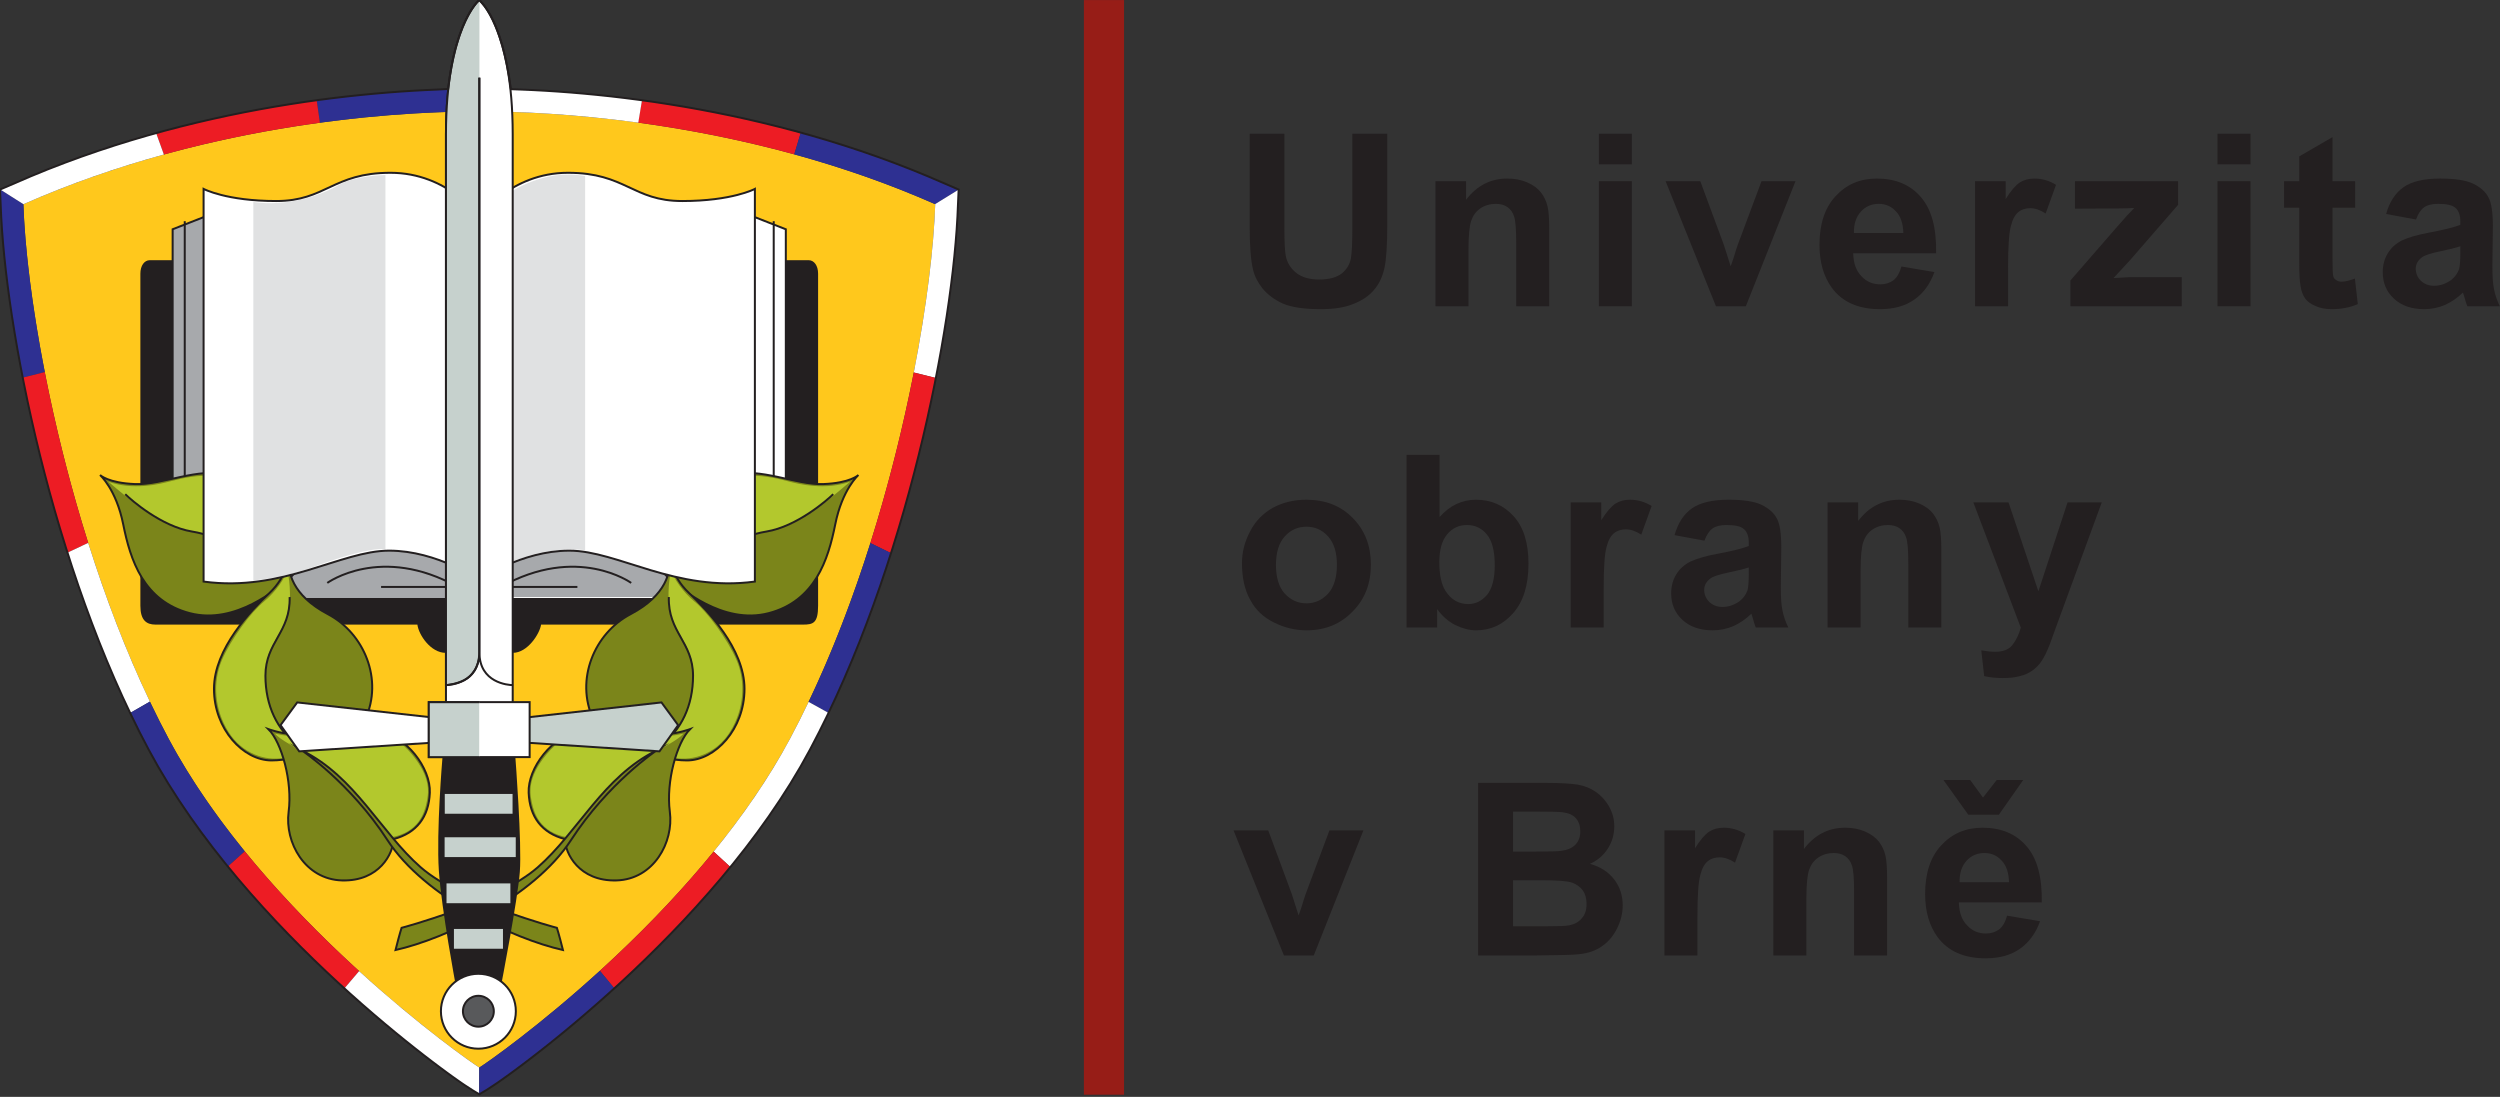 <?xml version="1.0" encoding="UTF-8" standalone="no"?>
<!DOCTYPE svg PUBLIC "-//W3C//DTD SVG 1.1//EN" "http://www.w3.org/Graphics/SVG/1.1/DTD/svg11.dtd">
<svg width="100%" height="100%" viewBox="0 0 800 351" version="1.1" xmlns="http://www.w3.org/2000/svg" xmlns:xlink="http://www.w3.org/1999/xlink" xml:space="preserve" xmlns:serif="http://www.serif.com/" style="fill-rule:evenodd;clip-rule:evenodd;stroke-miterlimit:22.926;">
    <rect x="0" y="0" width="800" height="351" fill="#333333" stroke="none"/>
    <g transform="matrix(4.284,0,0,4.284,-986.88,-867.598)">
        <g transform="matrix(18,0,0,18,322.415,225.398)">
            <path d="M0.072,-0.716L0.216,-0.716L0.216,-0.328C0.216,-0.267 0.218,-0.227 0.222,-0.208C0.228,-0.179 0.243,-0.156 0.266,-0.138C0.289,-0.12 0.321,-0.111 0.361,-0.111C0.402,-0.111 0.433,-0.12 0.454,-0.136C0.475,-0.153 0.487,-0.174 0.492,-0.198C0.496,-0.223 0.498,-0.263 0.498,-0.32L0.498,-0.716L0.643,-0.716L0.643,-0.34C0.643,-0.254 0.639,-0.193 0.631,-0.158C0.623,-0.122 0.609,-0.092 0.588,-0.068C0.567,-0.043 0.539,-0.024 0.503,-0.01C0.468,0.005 0.422,0.012 0.366,0.012C0.297,0.012 0.246,0.004 0.21,-0.011C0.175,-0.027 0.147,-0.048 0.126,-0.073C0.106,-0.098 0.092,-0.125 0.086,-0.152C0.076,-0.193 0.072,-0.254 0.072,-0.334L0.072,-0.716Z" style="fill:rgb(35,31,32);fill-rule:nonzero;"/>
        </g>
        <g transform="matrix(18,0,0,18,336.311,225.398)">
            <path d="M0.543,-0L0.406,-0L0.406,-0.265C0.406,-0.321 0.403,-0.357 0.397,-0.373C0.392,-0.39 0.382,-0.403 0.369,-0.412C0.356,-0.421 0.34,-0.425 0.321,-0.425C0.298,-0.425 0.276,-0.419 0.257,-0.406C0.238,-0.393 0.226,-0.375 0.219,-0.354C0.212,-0.333 0.208,-0.293 0.208,-0.235L0.208,-0L0.071,-0L0.071,-0.519L0.198,-0.519L0.198,-0.442C0.243,-0.501 0.3,-0.53 0.369,-0.53C0.399,-0.53 0.427,-0.525 0.452,-0.514C0.477,-0.503 0.496,-0.489 0.509,-0.472C0.522,-0.455 0.531,-0.436 0.536,-0.415C0.541,-0.393 0.543,-0.362 0.543,-0.322L0.543,-0Z" style="fill:rgb(35,31,32);fill-rule:nonzero;"/>
        </g>
        <g transform="matrix(18,0,0,18,348.497,225.398)">
            <path d="M0.072,-0.589L0.072,-0.716L0.209,-0.716L0.209,-0.589L0.072,-0.589ZM0.072,-0L0.072,-0.519L0.209,-0.519L0.209,-0L0.072,-0Z" style="fill:rgb(35,31,32);fill-rule:nonzero;"/>
        </g>
        <g transform="matrix(18,0,0,18,354.689,225.398)">
            <path d="M0.214,-0L0.005,-0.519L0.149,-0.519L0.247,-0.254L0.275,-0.166C0.283,-0.188 0.288,-0.203 0.29,-0.21C0.294,-0.225 0.299,-0.239 0.304,-0.254L0.403,-0.519L0.544,-0.519L0.338,-0L0.214,-0Z" style="fill:rgb(35,31,32);fill-rule:nonzero;"/>
        </g>
        <g transform="matrix(18,0,0,18,365.697,225.398)">
            <path d="M0.372,-0.165L0.509,-0.142C0.491,-0.092 0.463,-0.054 0.426,-0.028C0.388,-0.001 0.34,0.012 0.283,0.012C0.193,0.012 0.126,-0.018 0.083,-0.077C0.049,-0.124 0.032,-0.183 0.032,-0.255C0.032,-0.341 0.054,-0.409 0.099,-0.457C0.144,-0.506 0.201,-0.53 0.27,-0.53C0.347,-0.53 0.408,-0.505 0.452,-0.454C0.497,-0.403 0.518,-0.325 0.516,-0.22L0.172,-0.22C0.173,-0.179 0.184,-0.147 0.206,-0.125C0.227,-0.102 0.253,-0.091 0.285,-0.091C0.306,-0.091 0.324,-0.097 0.339,-0.108C0.354,-0.12 0.365,-0.139 0.372,-0.165ZM0.38,-0.304C0.379,-0.343 0.369,-0.374 0.349,-0.394C0.33,-0.415 0.306,-0.425 0.278,-0.425C0.248,-0.425 0.223,-0.414 0.204,-0.393C0.184,-0.371 0.174,-0.341 0.175,-0.304L0.38,-0.304Z" style="fill:rgb(35,31,32);fill-rule:nonzero;"/>
        </g>
        <g transform="matrix(18,0,0,18,376.706,225.398)">
            <path d="M0.203,-0L0.066,-0L0.066,-0.519L0.193,-0.519L0.193,-0.445C0.215,-0.48 0.235,-0.503 0.252,-0.514C0.27,-0.525 0.289,-0.53 0.312,-0.53C0.343,-0.53 0.373,-0.522 0.402,-0.504L0.359,-0.385C0.336,-0.4 0.315,-0.407 0.295,-0.407C0.276,-0.407 0.259,-0.402 0.246,-0.391C0.233,-0.381 0.222,-0.362 0.215,-0.334C0.207,-0.306 0.203,-0.248 0.203,-0.16L0.203,-0Z" style="fill:rgb(35,31,32);fill-rule:nonzero;"/>
        </g>
        <g transform="matrix(18,0,0,18,384.709,225.398)">
            <path d="M0.017,-0L0.017,-0.107L0.211,-0.33C0.243,-0.367 0.266,-0.392 0.282,-0.408C0.266,-0.407 0.245,-0.406 0.219,-0.406L0.036,-0.405L0.036,-0.519L0.464,-0.519L0.464,-0.421L0.266,-0.193L0.196,-0.117C0.234,-0.119 0.258,-0.121 0.267,-0.121L0.479,-0.121L0.479,-0L0.017,-0Z" style="fill:rgb(35,31,32);fill-rule:nonzero;"/>
        </g>
        <g transform="matrix(18,0,0,18,394.707,225.398)">
            <path d="M0.072,-0.589L0.072,-0.716L0.209,-0.716L0.209,-0.589L0.072,-0.589ZM0.072,-0L0.072,-0.519L0.209,-0.519L0.209,-0L0.072,-0Z" style="fill:rgb(35,31,32);fill-rule:nonzero;"/>
        </g>
        <g transform="matrix(18,0,0,18,400.706,225.398)">
            <path d="M0.31,-0.519L0.31,-0.409L0.216,-0.409L0.216,-0.2C0.216,-0.158 0.217,-0.133 0.219,-0.126C0.22,-0.119 0.224,-0.113 0.231,-0.109C0.237,-0.104 0.245,-0.102 0.254,-0.102C0.267,-0.102 0.285,-0.106 0.309,-0.115L0.321,-0.009C0.289,0.005 0.253,0.012 0.212,0.012C0.188,0.012 0.165,0.008 0.146,-0.001C0.126,-0.009 0.111,-0.02 0.102,-0.033C0.093,-0.046 0.086,-0.064 0.083,-0.086C0.08,-0.102 0.078,-0.135 0.078,-0.183L0.078,-0.409L0.015,-0.409L0.015,-0.519L0.078,-0.519L0.078,-0.622L0.216,-0.702L0.216,-0.519L0.31,-0.519Z" style="fill:rgb(35,31,32);fill-rule:nonzero;"/>
        </g>
        <g transform="matrix(18,0,0,18,407.699,225.398)">
            <path d="M0.174,-0.36L0.05,-0.383C0.064,-0.433 0.088,-0.47 0.122,-0.494C0.156,-0.518 0.207,-0.53 0.274,-0.53C0.336,-0.53 0.381,-0.523 0.411,-0.509C0.441,-0.494 0.462,-0.476 0.474,-0.453C0.487,-0.431 0.493,-0.39 0.493,-0.331L0.491,-0.17C0.491,-0.125 0.493,-0.091 0.498,-0.07C0.502,-0.048 0.51,-0.025 0.522,-0L0.387,-0C0.383,-0.009 0.379,-0.023 0.374,-0.041C0.371,-0.049 0.37,-0.054 0.369,-0.057C0.345,-0.034 0.32,-0.017 0.293,-0.005C0.267,0.006 0.238,0.012 0.208,0.012C0.155,0.012 0.113,-0.003 0.082,-0.032C0.051,-0.061 0.036,-0.097 0.036,-0.142C0.036,-0.171 0.043,-0.197 0.057,-0.22C0.071,-0.243 0.09,-0.26 0.115,-0.273C0.141,-0.285 0.177,-0.296 0.225,-0.305C0.289,-0.317 0.333,-0.328 0.358,-0.338L0.358,-0.352C0.358,-0.378 0.351,-0.397 0.338,-0.408C0.325,-0.42 0.301,-0.425 0.265,-0.425C0.24,-0.425 0.221,-0.42 0.208,-0.411C0.194,-0.401 0.183,-0.384 0.174,-0.36ZM0.358,-0.249C0.34,-0.243 0.313,-0.236 0.274,-0.228C0.236,-0.22 0.211,-0.212 0.2,-0.204C0.182,-0.191 0.173,-0.175 0.173,-0.156C0.173,-0.137 0.18,-0.12 0.194,-0.106C0.209,-0.092 0.227,-0.085 0.249,-0.085C0.274,-0.085 0.297,-0.093 0.32,-0.109C0.336,-0.122 0.347,-0.137 0.353,-0.155C0.356,-0.167 0.358,-0.189 0.358,-0.222L0.358,-0.249Z" style="fill:rgb(35,31,32);fill-rule:nonzero;"/>
        </g>
        <g transform="matrix(18,0,0,18,322.415,249.388)">
            <path d="M0.04,-0.267C0.04,-0.312 0.051,-0.356 0.074,-0.399C0.096,-0.442 0.128,-0.474 0.169,-0.497C0.21,-0.519 0.256,-0.53 0.307,-0.53C0.386,-0.53 0.45,-0.505 0.5,-0.454C0.55,-0.403 0.575,-0.339 0.575,-0.261C0.575,-0.182 0.55,-0.117 0.499,-0.066C0.449,-0.014 0.385,0.012 0.308,0.012C0.261,0.012 0.215,0.001 0.172,-0.021C0.129,-0.042 0.096,-0.073 0.074,-0.115C0.051,-0.156 0.04,-0.207 0.04,-0.267ZM0.181,-0.259C0.181,-0.208 0.193,-0.168 0.217,-0.141C0.242,-0.114 0.272,-0.1 0.308,-0.1C0.343,-0.1 0.373,-0.114 0.398,-0.141C0.422,-0.168 0.434,-0.208 0.434,-0.26C0.434,-0.311 0.422,-0.35 0.398,-0.377C0.373,-0.405 0.343,-0.418 0.308,-0.418C0.272,-0.418 0.242,-0.405 0.217,-0.377C0.193,-0.35 0.181,-0.311 0.181,-0.259Z" style="fill:rgb(35,31,32);fill-rule:nonzero;"/>
        </g>
        <g transform="matrix(18,0,0,18,334.241,249.388)">
            <path d="M0.066,-0L0.066,-0.716L0.203,-0.716L0.203,-0.458C0.245,-0.506 0.296,-0.53 0.354,-0.53C0.417,-0.53 0.469,-0.507 0.51,-0.462C0.552,-0.416 0.572,-0.35 0.572,-0.265C0.572,-0.176 0.551,-0.108 0.509,-0.06C0.467,-0.012 0.416,0.012 0.355,0.012C0.326,0.012 0.297,0.004 0.268,-0.01C0.239,-0.025 0.214,-0.047 0.193,-0.076L0.193,-0L0.066,-0ZM0.202,-0.271C0.202,-0.217 0.211,-0.177 0.228,-0.151C0.251,-0.115 0.283,-0.097 0.322,-0.097C0.353,-0.097 0.378,-0.11 0.4,-0.135C0.421,-0.161 0.432,-0.202 0.432,-0.258C0.432,-0.317 0.421,-0.36 0.399,-0.386C0.378,-0.412 0.35,-0.425 0.317,-0.425C0.284,-0.425 0.257,-0.413 0.235,-0.387C0.213,-0.361 0.202,-0.323 0.202,-0.271Z" style="fill:rgb(35,31,32);fill-rule:nonzero;"/>
        </g>
        <g transform="matrix(18,0,0,18,346.499,249.388)">
            <path d="M0.203,-0L0.066,-0L0.066,-0.519L0.193,-0.519L0.193,-0.445C0.215,-0.48 0.235,-0.503 0.252,-0.514C0.27,-0.525 0.289,-0.53 0.312,-0.53C0.343,-0.53 0.373,-0.522 0.402,-0.504L0.359,-0.385C0.336,-0.4 0.315,-0.407 0.295,-0.407C0.276,-0.407 0.259,-0.402 0.246,-0.391C0.233,-0.381 0.222,-0.362 0.215,-0.334C0.207,-0.306 0.203,-0.248 0.203,-0.16L0.203,-0Z" style="fill:rgb(35,31,32);fill-rule:nonzero;"/>
        </g>
        <g transform="matrix(18,0,0,18,354.547,249.388)">
            <path d="M0.174,-0.36L0.05,-0.383C0.064,-0.433 0.088,-0.47 0.122,-0.494C0.156,-0.518 0.207,-0.53 0.274,-0.53C0.336,-0.53 0.381,-0.523 0.411,-0.509C0.441,-0.494 0.462,-0.476 0.474,-0.453C0.487,-0.431 0.493,-0.39 0.493,-0.331L0.491,-0.17C0.491,-0.125 0.493,-0.091 0.498,-0.07C0.502,-0.048 0.51,-0.025 0.522,-0L0.387,-0C0.383,-0.009 0.379,-0.023 0.374,-0.041C0.371,-0.049 0.37,-0.054 0.369,-0.057C0.345,-0.034 0.32,-0.017 0.293,-0.005C0.267,0.006 0.238,0.012 0.208,0.012C0.155,0.012 0.113,-0.003 0.082,-0.032C0.051,-0.061 0.036,-0.097 0.036,-0.142C0.036,-0.171 0.043,-0.197 0.057,-0.22C0.071,-0.243 0.09,-0.26 0.115,-0.273C0.141,-0.285 0.177,-0.296 0.225,-0.305C0.289,-0.317 0.333,-0.328 0.358,-0.338L0.358,-0.352C0.358,-0.378 0.351,-0.397 0.338,-0.408C0.325,-0.42 0.301,-0.425 0.265,-0.425C0.24,-0.425 0.221,-0.42 0.208,-0.411C0.194,-0.401 0.183,-0.384 0.174,-0.36ZM0.358,-0.249C0.34,-0.243 0.313,-0.236 0.274,-0.228C0.236,-0.22 0.211,-0.212 0.2,-0.204C0.182,-0.191 0.173,-0.175 0.173,-0.156C0.173,-0.137 0.18,-0.12 0.194,-0.106C0.209,-0.092 0.227,-0.085 0.249,-0.085C0.274,-0.085 0.297,-0.093 0.32,-0.109C0.336,-0.122 0.347,-0.137 0.353,-0.155C0.356,-0.167 0.358,-0.189 0.358,-0.222L0.358,-0.249Z" style="fill:rgb(35,31,32);fill-rule:nonzero;"/>
        </g>
        <g transform="matrix(18,0,0,18,365.6,249.388)">
            <path d="M0.543,-0L0.406,-0L0.406,-0.265C0.406,-0.321 0.403,-0.357 0.397,-0.373C0.392,-0.39 0.382,-0.403 0.369,-0.412C0.356,-0.421 0.34,-0.425 0.321,-0.425C0.298,-0.425 0.276,-0.419 0.257,-0.406C0.238,-0.393 0.226,-0.375 0.219,-0.354C0.212,-0.333 0.208,-0.293 0.208,-0.235L0.208,-0L0.071,-0L0.071,-0.519L0.198,-0.519L0.198,-0.442C0.243,-0.501 0.3,-0.53 0.369,-0.53C0.399,-0.53 0.427,-0.525 0.452,-0.514C0.477,-0.503 0.496,-0.489 0.509,-0.472C0.522,-0.455 0.531,-0.436 0.536,-0.415C0.541,-0.393 0.543,-0.362 0.543,-0.322L0.543,-0Z" style="fill:rgb(35,31,32);fill-rule:nonzero;"/>
        </g>
        <g transform="matrix(18,0,0,18,377.639,249.388)">
            <path d="M0.007,-0.519L0.153,-0.519L0.277,-0.15L0.398,-0.519L0.54,-0.519L0.357,-0.02L0.324,0.071C0.312,0.101 0.301,0.124 0.29,0.14C0.279,0.156 0.266,0.169 0.252,0.179C0.238,0.189 0.221,0.197 0.2,0.202C0.179,0.208 0.156,0.21 0.13,0.21C0.104,0.21 0.078,0.208 0.052,0.202L0.04,0.095C0.062,0.099 0.081,0.101 0.098,0.101C0.13,0.101 0.154,0.092 0.169,0.073C0.184,0.054 0.196,0.03 0.204,0.001L0.007,-0.519Z" style="fill:rgb(35,31,32);fill-rule:nonzero;"/>
        </g>
        <g transform="matrix(18,0,0,18,322.415,273.888)">
            <path d="M0.214,-0L0.005,-0.519L0.149,-0.519L0.247,-0.254L0.275,-0.166C0.283,-0.188 0.288,-0.203 0.29,-0.21C0.294,-0.225 0.299,-0.239 0.304,-0.254L0.403,-0.519L0.544,-0.519L0.338,-0L0.214,-0Z" style="fill:rgb(35,31,32);fill-rule:nonzero;"/>
        </g>
        <g transform="matrix(18,0,0,18,339.461,273.888)">
            <path d="M0.073,-0.716L0.359,-0.716C0.416,-0.716 0.458,-0.713 0.486,-0.709C0.514,-0.704 0.539,-0.694 0.561,-0.679C0.583,-0.664 0.601,-0.644 0.616,-0.619C0.63,-0.594 0.638,-0.567 0.638,-0.536C0.638,-0.502 0.629,-0.471 0.611,-0.443C0.593,-0.415 0.568,-0.394 0.537,-0.38C0.581,-0.368 0.614,-0.346 0.638,-0.315C0.661,-0.285 0.673,-0.249 0.673,-0.208C0.673,-0.175 0.665,-0.143 0.65,-0.113C0.635,-0.082 0.614,-0.057 0.588,-0.039C0.562,-0.02 0.53,-0.009 0.491,-0.005C0.467,-0.002 0.409,-0.001 0.317,-0L0.073,-0L0.073,-0.716ZM0.218,-0.597L0.218,-0.431L0.313,-0.431C0.369,-0.431 0.404,-0.432 0.417,-0.434C0.442,-0.437 0.462,-0.445 0.476,-0.459C0.49,-0.473 0.497,-0.492 0.497,-0.515C0.497,-0.537 0.491,-0.555 0.479,-0.569C0.467,-0.583 0.448,-0.591 0.424,-0.594C0.41,-0.596 0.369,-0.597 0.301,-0.597L0.218,-0.597ZM0.218,-0.312L0.218,-0.121L0.352,-0.121C0.404,-0.121 0.437,-0.122 0.451,-0.125C0.472,-0.129 0.49,-0.138 0.503,-0.154C0.517,-0.169 0.523,-0.189 0.523,-0.214C0.523,-0.236 0.518,-0.254 0.508,-0.269C0.497,-0.284 0.482,-0.295 0.463,-0.302C0.443,-0.309 0.4,-0.312 0.334,-0.312L0.218,-0.312Z" style="fill:rgb(35,31,32);fill-rule:nonzero;"/>
        </g>
        <g transform="matrix(18,0,0,18,353.503,273.888)">
            <path d="M0.203,-0L0.066,-0L0.066,-0.519L0.193,-0.519L0.193,-0.445C0.215,-0.48 0.235,-0.503 0.252,-0.514C0.27,-0.525 0.289,-0.53 0.312,-0.53C0.343,-0.53 0.373,-0.522 0.402,-0.504L0.359,-0.385C0.336,-0.4 0.315,-0.407 0.295,-0.407C0.276,-0.407 0.259,-0.402 0.246,-0.391C0.233,-0.381 0.222,-0.362 0.215,-0.334C0.207,-0.306 0.203,-0.248 0.203,-0.16L0.203,-0Z" style="fill:rgb(35,31,32);fill-rule:nonzero;"/>
        </g>
        <g transform="matrix(18,0,0,18,361.55,273.888)">
            <path d="M0.543,-0L0.406,-0L0.406,-0.265C0.406,-0.321 0.403,-0.357 0.397,-0.373C0.392,-0.39 0.382,-0.403 0.369,-0.412C0.356,-0.421 0.34,-0.425 0.321,-0.425C0.298,-0.425 0.276,-0.419 0.257,-0.406C0.238,-0.393 0.226,-0.375 0.219,-0.354C0.212,-0.333 0.208,-0.293 0.208,-0.235L0.208,-0L0.071,-0L0.071,-0.519L0.198,-0.519L0.198,-0.442C0.243,-0.501 0.3,-0.53 0.369,-0.53C0.399,-0.53 0.427,-0.525 0.452,-0.514C0.477,-0.503 0.496,-0.489 0.509,-0.472C0.522,-0.455 0.531,-0.436 0.536,-0.415C0.541,-0.393 0.543,-0.362 0.543,-0.322L0.543,-0Z" style="fill:rgb(35,31,32);fill-rule:nonzero;"/>
        </g>
        <g transform="matrix(18,0,0,18,373.589,273.888)">
            <path d="M0.372,-0.165L0.509,-0.142C0.491,-0.092 0.463,-0.054 0.426,-0.028C0.388,-0.001 0.34,0.012 0.283,0.012C0.193,0.012 0.126,-0.018 0.083,-0.077C0.049,-0.124 0.032,-0.183 0.032,-0.255C0.032,-0.341 0.054,-0.409 0.099,-0.457C0.144,-0.506 0.201,-0.53 0.27,-0.53C0.347,-0.53 0.408,-0.505 0.452,-0.454C0.497,-0.403 0.518,-0.325 0.516,-0.22L0.172,-0.22C0.173,-0.179 0.184,-0.147 0.206,-0.125C0.227,-0.102 0.253,-0.091 0.285,-0.091C0.306,-0.091 0.324,-0.097 0.339,-0.108C0.354,-0.12 0.365,-0.139 0.372,-0.165ZM0.38,-0.304C0.379,-0.343 0.369,-0.374 0.349,-0.394C0.33,-0.415 0.306,-0.425 0.278,-0.425C0.248,-0.425 0.223,-0.414 0.204,-0.393C0.184,-0.371 0.174,-0.341 0.175,-0.304L0.38,-0.304ZM0.108,-0.728L0.219,-0.728L0.272,-0.655L0.329,-0.728L0.439,-0.728L0.338,-0.584L0.211,-0.584L0.108,-0.728Z" style="fill:rgb(35,31,32);fill-rule:nonzero;"/>
        </g>
    </g>
    <g transform="matrix(4.284,0,0,4.284,153.41,35.656)">
        <path d="M0,71.415C1.206,70.662 16.121,60.115 23.202,46.857C30.283,33.598 33.749,15.82 34.049,6.931C21.093,1.206 7.533,0 0,0L-0.013,0C-7.546,0 -21.105,1.206 -34.063,6.931C-33.761,15.82 -30.296,33.598 -23.215,46.857C-16.134,60.115 -1.218,70.662 -0.013,71.415L0,71.415Z" style="fill:rgb(255,200,28);"/>
    </g>
    <g transform="matrix(4.284,0,0,4.284,7.276,60.624)">
        <path d="M0,14.057L1.647,13.642C0.684,8.72 0.158,4.327 0.049,1.102C0.05,1.102 0.05,1.101 0.051,1.101L-1.685,0C-1.689,0.002 -1.694,0.004 -1.698,0.006L-1.609,2.051C-1.59,2.364 -1.57,2.676 -1.551,2.989C-1.525,3.316 -1.5,3.644 -1.474,3.972C-1.442,4.313 -1.41,4.655 -1.378,4.996C-1.34,5.352 -1.301,5.707 -1.263,6.062C-1.218,6.431 -1.173,6.799 -1.129,7.167C-1.078,7.548 -1.027,7.928 -0.976,8.308C-0.918,8.7 -0.86,9.092 -0.803,9.483C-0.739,9.886 -0.675,10.288 -0.611,10.69C-0.541,11.102 -0.47,11.515 -0.399,11.927C-0.323,12.348 -0.246,12.769 -0.168,13.191C-0.112,13.479 -0.056,13.768 0,14.057" style="fill:rgb(46,48,146);"/>
    </g>
    <g transform="matrix(4.284,0,0,4.284,21.592,119.068)">
        <path d="M0,13.487L1.548,12.758C0.168,8.384 -0.909,4.016 -1.695,0L-3.342,0.415C-3.315,0.555 -3.287,0.696 -3.26,0.837C-3.169,1.274 -3.08,1.711 -2.99,2.148C-2.893,2.592 -2.796,3.036 -2.699,3.48C-2.596,3.929 -2.493,4.379 -2.389,4.829C-2.279,5.284 -2.169,5.738 -2.06,6.194C-1.942,6.653 -1.825,7.112 -1.708,7.571C-1.585,8.034 -1.462,8.497 -1.338,8.96C-1.208,9.425 -1.078,9.891 -0.947,10.357C-0.81,10.824 -0.673,11.292 -0.536,11.759C-0.392,12.228 -0.248,12.696 -0.104,13.165C-0.069,13.273 -0.035,13.38 0,13.487" style="fill:rgb(237,28,36);"/>
    </g>
    <g transform="matrix(4.284,0,0,4.284,41.644,173.72)">
        <path d="M0,12.704L1.476,11.855C-0.325,8.081 -1.858,4.039 -3.133,0L-4.681,0.73C-4.564,1.092 -4.448,1.454 -4.331,1.816C-4.173,2.284 -4.015,2.753 -3.857,3.222C-3.692,3.689 -3.527,4.157 -3.362,4.624C-3.19,5.09 -3.019,5.555 -2.846,6.02C-2.667,6.483 -2.488,6.946 -2.309,7.409C-2.123,7.868 -1.936,8.327 -1.75,8.786C-1.556,9.241 -1.362,9.696 -1.169,10.15C-0.968,10.6 -0.767,11.05 -0.566,11.499C-0.377,11.901 -0.189,12.303 0,12.704" style="fill:white;"/>
    </g>
    <g transform="matrix(4.284,0,0,4.284,72.908,224.51)">
        <path d="M0,12.318L1.259,11.178C-0.866,8.565 -2.841,5.737 -4.424,2.774C-4.907,1.869 -5.373,0.942 -5.822,0L-7.298,0.848C-7.278,0.89 -7.259,0.932 -7.239,0.975C-7.022,1.411 -6.807,1.848 -6.591,2.285C-6.367,2.716 -6.143,3.147 -5.919,3.578C-5.682,4.004 -5.445,4.43 -5.208,4.856C-4.957,5.277 -4.705,5.698 -4.454,6.119C-4.189,6.532 -3.925,6.945 -3.661,7.359C-3.386,7.764 -3.111,8.17 -2.835,8.576C-2.55,8.973 -2.266,9.371 -1.98,9.769L-1.1,10.936C-0.799,11.317 -0.499,11.697 -0.198,12.077C-0.132,12.157 -0.066,12.237 0,12.318" style="fill:rgb(46,48,146);"/>
    </g>
    <g transform="matrix(4.284,0,0,4.284,110.21,272.429)">
        <path d="M0,10.238L1.099,8.946C-1.649,6.445 -4.673,3.405 -7.442,0L-8.706,1.134C-8.466,1.425 -8.226,1.715 -7.986,2.006C-7.675,2.368 -7.364,2.73 -7.053,3.092C-6.739,3.444 -6.425,3.796 -6.111,4.148C-5.795,4.49 -5.479,4.832 -5.163,5.174C-4.847,5.506 -4.53,5.837 -4.214,6.168C-3.898,6.489 -3.582,6.809 -3.267,7.13C-2.953,7.439 -2.639,7.748 -2.325,8.057C-2.015,8.354 -1.704,8.652 -1.394,8.949L-0.477,9.805C-0.318,9.949 -0.159,10.094 0,10.238" style="fill:rgb(237,28,36);"/>
    </g>
    <g transform="matrix(4.284,0,0,4.284,205.441,49.399)">
        <path d="M0,-4.043C-0.156,-3.121 -0.263,-2.611 -0.306,-2.372C3.322,-1.879 7.288,-1.124 11.375,0L11.86,-1.626C11.713,-1.666 11.566,-1.707 11.418,-1.748C11.013,-1.855 10.607,-1.96 10.201,-2.067C9.798,-2.166 9.396,-2.265 8.993,-2.365C8.594,-2.458 8.194,-2.55 7.795,-2.643C7.399,-2.729 7.004,-2.814 6.609,-2.9C6.218,-2.98 5.827,-3.06 5.435,-3.139C5.049,-3.213 4.662,-3.287 4.276,-3.36C3.895,-3.428 3.513,-3.495 3.131,-3.563C2.756,-3.625 2.379,-3.687 2.003,-3.749C1.633,-3.805 1.263,-3.861 0.893,-3.918C0.595,-3.96 0.298,-4.001 0,-4.043" style="fill:rgb(237,28,36);"/>
    </g>
    <g transform="matrix(4.284,0,0,4.284,256.249,65.325)">
        <path d="M0,-5.343C-0.28,-4.423 -0.422,-3.942 -0.487,-3.718C2.976,-2.765 6.526,-1.549 10.032,0L11.791,-1.084C11.791,-1.086 11.791,-1.089 11.792,-1.091C11.022,-1.422 10.254,-1.753 9.484,-2.084C9.068,-2.254 8.653,-2.424 8.237,-2.593C7.821,-2.755 7.405,-2.916 6.989,-3.077C6.573,-3.23 6.158,-3.382 5.742,-3.535C5.327,-3.679 4.912,-3.823 4.496,-3.968C4.082,-4.104 3.668,-4.241 3.254,-4.377C2.842,-4.506 2.429,-4.634 2.017,-4.762C1.605,-4.884 1.195,-5.004 0.784,-5.125C0.522,-5.198 0.261,-5.27 0,-5.343" style="fill:rgb(46,48,146);"/>
    </g>
    <g transform="matrix(4.284,0,0,4.284,153.271,39.231)">
        <path d="M0,-2.503L-0.018,-0.834C-3.113,-0.833 -7.221,-0.628 -11.882,0.009L-12.122,-1.67C-12.057,-1.679 -11.992,-1.689 -11.927,-1.698C-11.57,-1.744 -11.213,-1.79 -10.855,-1.836C-10.505,-1.877 -10.155,-1.918 -9.805,-1.96C-9.462,-1.996 -9.12,-2.032 -8.777,-2.069C-8.442,-2.101 -8.107,-2.133 -7.772,-2.165L-6.792,-2.249C-6.474,-2.273 -6.156,-2.296 -5.838,-2.32C-5.528,-2.34 -5.22,-2.36 -4.911,-2.38C-4.611,-2.397 -4.311,-2.413 -4.012,-2.429C-3.722,-2.441 -3.432,-2.455 -3.142,-2.467C-2.942,-2.482 -2.742,-2.497 -2.542,-2.512C-1.28,-2.506 -0.644,-2.504 0,-2.503" style="fill:rgb(46,48,146);"/>
    </g>
    <g transform="matrix(4.284,0,0,4.284,101.338,49.44)">
        <path d="M0,-4.053C0.148,-3.016 0.212,-2.568 0.24,-2.373C-3.381,-1.879 -7.337,-1.123 -11.413,0L-11.992,-1.599C-11.802,-1.652 -11.612,-1.705 -11.422,-1.758C-11.016,-1.864 -10.61,-1.97 -10.204,-2.076C-9.802,-2.176 -9.399,-2.275 -8.996,-2.374C-8.597,-2.467 -8.198,-2.559 -7.798,-2.652L-6.612,-2.91C-6.221,-2.99 -5.83,-3.069 -5.438,-3.149C-5.052,-3.222 -4.666,-3.296 -4.279,-3.369C-3.898,-3.437 -3.516,-3.505 -3.135,-3.573C-2.759,-3.634 -2.383,-3.696 -2.007,-3.758C-1.637,-3.814 -1.267,-3.871 -0.896,-3.928C-0.597,-3.969 -0.299,-4.011 0,-4.053" style="fill:rgb(237,28,36);"/>
    </g>
    <g transform="matrix(4.284,0,0,4.284,49.963,65.345)">
        <path d="M0,-5.312C0.243,-4.644 0.465,-4.03 0.579,-3.712C-2.875,-2.761 -6.416,-1.545 -9.913,0L-11.649,-1.102C-10.884,-1.431 -10.12,-1.76 -9.355,-2.088C-8.94,-2.258 -8.524,-2.428 -8.108,-2.598C-7.692,-2.759 -7.276,-2.92 -6.86,-3.082C-6.444,-3.234 -6.028,-3.387 -5.613,-3.54C-5.198,-3.684 -4.782,-3.828 -4.367,-3.973C-3.953,-4.109 -3.539,-4.246 -3.125,-4.382L-1.887,-4.767C-1.477,-4.888 -1.066,-5.009 -0.655,-5.13C-0.437,-5.19 -0.218,-5.251 0,-5.312" style="fill:white;"/>
    </g>
    <g transform="matrix(4.284,0,0,4.284,153.345,319.3)">
        <path d="M0,5.204L-0.012,7.199L-0.501,6.903C-0.697,6.776 -0.893,6.648 -1.089,6.521C-1.173,6.464 -1.257,6.407 -1.34,6.35C-1.446,6.277 -1.552,6.203 -1.658,6.129C-1.786,6.038 -1.914,5.947 -2.042,5.856C-2.19,5.747 -2.34,5.639 -2.489,5.531C-2.658,5.406 -2.827,5.281 -2.996,5.155C-3.184,5.014 -3.372,4.872 -3.56,4.73C-3.765,4.572 -3.97,4.414 -4.176,4.256C-4.398,4.082 -4.62,3.909 -4.841,3.735C-5.079,3.546 -5.315,3.357 -5.552,3.168L-6.304,2.556C-6.567,2.337 -6.83,2.119 -7.093,1.9C-7.368,1.667 -7.642,1.434 -7.916,1.202C-8.2,0.955 -8.484,0.708 -8.768,0.462C-9.061,0.202 -9.353,-0.058 -9.646,-0.317L-10.069,-0.703L-8.97,-1.995C-4.398,2.165 -0.591,4.834 0,5.204" style="fill:white;"/>
    </g>
    <g transform="matrix(4.284,0,0,4.284,299.466,60.681)">
        <path d="M0,14.07L-1.647,13.659C-0.681,8.724 -0.153,4.32 -0.044,1.089C-0.048,1.087 -0.052,1.086 -0.056,1.084L1.703,0C1.674,0.679 1.644,1.359 1.614,2.038C1.595,2.35 1.575,2.663 1.557,2.975C1.53,3.303 1.505,3.631 1.479,3.958C1.447,4.299 1.415,4.641 1.384,4.983C1.345,5.339 1.307,5.694 1.269,6.049C1.224,6.417 1.179,6.786 1.134,7.154C1.083,7.534 1.032,7.914 0.981,8.295C0.924,8.687 0.866,9.078 0.809,9.47C0.744,9.872 0.681,10.275 0.616,10.677C0.546,11.089 0.476,11.502 0.405,11.914C0.328,12.335 0.251,12.756 0.174,13.177C0.116,13.475 0.059,13.773 0,14.07" style="fill:white;"/>
    </g>
    <g transform="matrix(4.284,0,0,4.284,285.12,119.195)">
        <path d="M0,13.495L-1.541,12.743C-0.162,8.375 0.915,4.013 1.701,0L3.349,0.412C3.323,0.544 3.298,0.676 3.272,0.807C3.182,1.245 3.092,1.682 3.002,2.119C2.905,2.562 2.809,3.007 2.712,3.45L2.401,4.799C2.291,5.254 2.182,5.709 2.071,6.164C1.955,6.623 1.838,7.083 1.721,7.542C1.598,8.004 1.474,8.468 1.351,8.931C1.221,9.396 1.09,9.862 0.96,10.327C0.822,10.794 0.686,11.262 0.548,11.729C0.404,12.199 0.26,12.667 0.116,13.136C0.077,13.256 0.039,13.375 0,13.495" style="fill:rgb(237,28,36);"/>
    </g>
    <g transform="matrix(4.284,0,0,4.284,265.125,173.761)">
        <path d="M0,12.692L-1.487,11.868C0.317,8.09 1.853,4.043 3.129,0L4.668,0.757C4.556,1.107 4.443,1.456 4.331,1.806C4.172,2.275 4.014,2.744 3.856,3.212C3.691,3.679 3.526,4.147 3.361,4.615C3.189,5.08 3.018,5.546 2.845,6.011C2.666,6.474 2.487,6.937 2.308,7.399C2.122,7.859 1.935,8.317 1.749,8.776C1.555,9.232 1.361,9.686 1.168,10.141C0.967,10.59 0.766,11.04 0.565,11.49C0.376,11.89 0.188,12.291 0,12.692" style="fill:rgb(46,48,146);"/>
    </g>
    <g transform="matrix(4.284,0,0,4.284,233.722,224.603)">
        <path d="M0,12.334L-1.25,11.183C0.884,8.562 2.867,5.726 4.455,2.752C4.935,1.854 5.397,0.935 5.843,0L7.331,0.824C7.31,0.867 7.29,0.91 7.27,0.953C7.054,1.39 6.838,1.827 6.623,2.264C6.398,2.694 6.174,3.126 5.95,3.556C5.713,3.982 5.477,4.409 5.24,4.834C4.988,5.256 4.736,5.676 4.485,6.097C4.221,6.511 3.957,6.924 3.692,7.337C3.417,7.743 3.142,8.148 2.867,8.554C2.582,8.952 2.297,9.349 2.012,9.747L1.131,10.915C0.831,11.295 0.53,11.675 0.23,12.056L0,12.334Z" style="fill:white;"/>
    </g>
    <g transform="matrix(4.284,0,0,4.284,196.582,272.513)">
        <path d="M0,10.213L-1.081,8.904C1.655,6.412 4.664,3.386 7.42,0L8.669,1.15C8.439,1.429 8.21,1.708 7.98,1.986C7.669,2.348 7.358,2.71 7.047,3.072C6.733,3.424 6.419,3.776 6.105,4.129C5.789,4.47 5.473,4.812 5.157,5.154C4.841,5.486 4.524,5.817 4.208,6.149C3.892,6.469 3.576,6.79 3.26,7.11C2.946,7.419 2.633,7.728 2.319,8.037C2.008,8.335 1.698,8.632 1.387,8.93C1.082,9.215 0.776,9.5 0.47,9.785L0,10.213Z" style="fill:rgb(237,28,36);"/>
    </g>
    <g transform="matrix(4.284,0,0,4.284,153.355,319.241)">
        <path d="M0,5.219L0,7.221L0.003,7.223L0.516,6.917L1.104,6.534C1.188,6.477 1.272,6.421 1.356,6.364C1.461,6.29 1.567,6.216 1.673,6.142C1.801,6.052 1.929,5.961 2.057,5.869C2.206,5.761 2.354,5.653 2.504,5.544C2.673,5.419 2.842,5.294 3.011,5.169C3.199,5.027 3.387,4.886 3.575,4.743C3.78,4.586 3.986,4.428 4.191,4.27C4.413,4.096 4.635,3.923 4.857,3.749C5.094,3.56 5.331,3.37 5.567,3.181L6.319,2.569C6.583,2.35 6.845,2.132 7.108,1.913C7.382,1.68 7.657,1.448 7.931,1.215C8.215,0.969 8.499,0.722 8.783,0.476C9.076,0.216 9.368,-0.044 9.661,-0.304C9.804,-0.434 9.947,-0.564 10.09,-0.695L9.01,-2.004C4.421,2.174 0.598,4.853 0.013,5.219L0,5.219Z" style="fill:rgb(46,48,146);"/>
    </g>
    <g transform="matrix(4.284,0,0,4.284,153.278,39.252)">
        <path d="M0,-2.508C-0.007,-1.474 -0.014,-1.012 -0.018,-0.839C-0.006,-0.839 0.006,-0.84 0.018,-0.84L0.031,-0.84C3.124,-0.84 7.233,-0.636 11.899,0L12.177,-1.675L11.978,-1.703C11.621,-1.749 11.263,-1.795 10.906,-1.841C10.556,-1.882 10.206,-1.923 9.855,-1.965C9.513,-2.001 9.17,-2.037 8.827,-2.074C8.492,-2.106 8.157,-2.138 7.822,-2.17L6.842,-2.254C6.524,-2.278 6.206,-2.301 5.888,-2.325L4.961,-2.385C4.661,-2.402 4.361,-2.418 4.062,-2.434C3.772,-2.446 3.482,-2.46 3.192,-2.472C2.999,-2.483 2.805,-2.492 2.61,-2.502C1.303,-2.506 0.647,-2.507 0,-2.508" style="fill:white;"/>
    </g>
    <g transform="matrix(4.284,0,0,4.284,142.599,83.262)">
        <path d="M0,29.33C-1.105,29.33 -2.009,27.999 -2.109,27.22L-21.67,27.22C-22.349,27.22 -22.801,26.894 -22.801,25.814L-22.801,1.005C-22.801,0.402 -22.5,0 -22.098,0L2.511,0L0,29.33Z" style="fill:rgb(35,31,32);"/>
    </g>
    <g transform="matrix(-4.284,0,0,4.284,55.247,69.491)">
        <path d="M-22.901,28.52L0,28.52L0,0.905L-2.311,0L-22.901,28.52Z" style="fill:rgb(167,169,172);"/>
    </g>
    <g transform="matrix(4.284,0,0,4.284,104.731,74.629)">
        <path d="M0,26.122C0,26.122 4.018,23.209 9.743,26.423L4.018,26.423M-10.647,20.397L-10.647,-0.898M11.35,27.321L-11.551,27.321L-11.551,-0.295L-9.24,-1.199" style="fill:none;fill-rule:nonzero;stroke:rgb(35,31,32);stroke-width:0.15px;"/>
    </g>
    <g transform="matrix(4.284,0,0,4.284,164.111,83.262)">
        <path d="M0,29.33C1.105,29.33 2.009,27.898 2.11,27.22L21.671,27.22C22.424,27.22 22.801,27.12 22.801,25.814L22.801,1.005C22.801,0.402 22.5,0 22.098,0L-2.511,0L0,29.33Z" style="fill:rgb(35,31,32);"/>
    </g>
    <g transform="matrix(4.284,0,0,4.284,153.355,69.491)">
        <path d="M0,28.52L22.901,28.52L22.901,0.905L20.59,0L0,28.52Z" style="fill:white;"/>
    </g>
    <g transform="matrix(4.284,0,0,4.284,247.589,99.154)">
        <path d="M0,14.672L0,-6.622M-21.997,21.596L0.904,21.596L0.904,-6.019L-1.406,-6.924" style="fill:none;fill-rule:nonzero;stroke:rgb(35,31,32);stroke-width:0.15px;"/>
    </g>
    <g transform="matrix(0.865,4.196,4.196,-0.865,193.2,149.678)">
        <path d="M3.221,-8.699L8.067,-8.699L10.411,2.662L7.394,4.63L3.221,-8.699Z" style="fill:rgb(167,169,172);"/>
    </g>
    <g transform="matrix(4.284,0,0,4.284,201.979,175.346)">
        <path d="M0,2.612C0,2.612 -4.018,-0.301 -9.743,2.913L-4.018,2.913" style="fill:none;fill-rule:nonzero;stroke:rgb(35,31,32);stroke-width:0.15px;"/>
    </g>
    <g transform="matrix(4.284,0,0,4.284,72.674,197.509)">
        <path d="M0,-10.622C-2.109,-11.225 -4.821,-9.869 -6.855,-9.944C-8.889,-10.019 -9.492,-10.622 -9.492,-10.622C-9.492,-10.622 -8.286,-9.567 -7.759,-6.931C-7.231,-4.294 -6.252,-1.205 -2.787,-0.302C0.678,0.603 3.842,-2.26 4.445,-2.712C5.047,-3.164 6.403,-4.972 6.403,-4.972L0,-10.622Z" style="fill:rgb(123,133,26);stroke:rgb(35,31,32);stroke-width:0.15px;"/>
    </g>
    <g transform="matrix(4.284,0,0,4.284,67.081,171.048)">
        <path d="M0,-4.37C-0.804,-4.445 -1.933,-4.244 -2.862,-3.993C-3.792,-3.742 -5.725,-3.29 -7.558,-3.943C-5.926,-2.537 -4.771,-1.658 -3.465,-0.955C-2.16,-0.251 -0.578,-0.076 -0.326,-0.001C-0.075,0.075 0,-4.37 0,-4.37" style="fill:rgb(179,200,45);"/>
    </g>
    <g transform="matrix(4.284,0,0,4.284,40.08,176.21)">
        <path d="M0,-4.219C0.452,-3.767 2.712,-1.808 4.972,-1.431C7.232,-1.055 8.211,0 8.211,0" style="fill:none;fill-rule:nonzero;stroke:rgb(35,31,32);stroke-width:0.15px;"/>
    </g>
    <g transform="matrix(4.284,0,0,4.284,92.36,243.336)">
        <path d="M0,-15.217C0,-15.217 -0.075,-13.786 -1.431,-12.505C-2.787,-11.224 -5.575,-8.362 -5.575,-5.348C-5.575,-2.335 -3.39,0 -1.28,0C0.829,0 4.863,-1.22 5.725,-3.089C7.082,-6.027 5.65,-9.492 2.938,-10.923C0.226,-12.355 -0.075,-14.087 0,-15.217Z" style="fill:rgb(123,133,26);stroke:rgb(35,31,32);stroke-width:0.15px;"/>
    </g>
    <g transform="matrix(4.284,0,0,4.284,91.823,243.444)">
        <path d="M0,-14.188C-0.125,-13.686 -0.829,-12.606 -1.733,-11.877C-2.637,-11.149 -4.193,-9.09 -4.871,-7.483C-5.549,-5.876 -5.424,-3.842 -4.369,-2.16C-3.314,-0.477 -1.557,0 -0.327,-0.201L0.904,-0.402C0.904,-0.402 -0.577,-2.486 -0.954,-3.214C-1.331,-3.942 -1.858,-6.001 -1.481,-7.559C-1.104,-9.116 0.201,-10.17 0.226,-11.953C0.251,-13.736 0,-14.188 0,-14.188" style="fill:rgb(179,200,45);"/>
    </g>
    <g transform="matrix(4.284,0,0,4.284,92.684,238.496)">
        <path d="M0,-11.074C0.075,-8.437 -1.808,-7.712 -1.808,-5.198C-1.808,-2.963 -0.929,-1.13 0.603,0" style="fill:none;fill-rule:nonzero;stroke:rgb(35,31,32);stroke-width:0.15px;"/>
    </g>
    <g transform="matrix(4.284,0,0,4.284,85.907,280.773)">
        <path d="M0,-11.074C0.979,-10.095 1.808,-7.157 1.506,-4.897C1.205,-2.637 2.712,0.15 5.499,0.225C8.287,0.301 9.341,-1.808 9.341,-2.863C11.074,-3.315 11.978,-4.52 12.053,-6.328C12.128,-8.136 10.32,-10.622 8.061,-10.999C5.8,-11.375 2.636,-10.622 1.732,-10.698C0.829,-10.773 0,-11.074 0,-11.074Z" style="fill:rgb(123,133,26);stroke:rgb(35,31,32);stroke-width:0.15px;"/>
    </g>
    <g transform="matrix(4.284,0,0,4.284,87.951,266.679)">
        <path d="M0,-7.458C0,-7.458 0.929,-7.232 1.582,-7.232C2.235,-7.232 3.817,-7.559 5.399,-7.659C6.98,-7.759 8.713,-7.734 10.22,-5.926C11.727,-4.118 11.476,-2.963 11.325,-2.26C11.174,-1.557 10.747,-0.05 8.638,0.301C7.885,-0.729 4.419,-4.771 2.963,-5.6C1.506,-6.428 0.376,-7.006 0,-7.458" style="fill:rgb(179,200,45);"/>
    </g>
    <g transform="matrix(4.284,0,0,4.284,96.556,304.01)">
        <path d="M0,-14.916C0,-14.916 3.616,-12.505 6.403,-8.212C9.19,-3.918 15.82,-0.829 19.511,0C19.209,-1.206 19.059,-1.658 19.059,-1.658C19.059,-1.658 11.902,-3.541 8.889,-6.178C5.876,-8.814 3.993,-12.958 0,-14.916Z" style="fill:rgb(123,133,26);stroke:rgb(35,31,32);stroke-width:0.15px;"/>
    </g>
    <g transform="matrix(4.284,0,0,4.284,234.036,197.509)">
        <path d="M0,-10.622C2.109,-11.225 4.821,-9.869 6.855,-9.944C8.889,-10.019 9.492,-10.622 9.492,-10.622C9.492,-10.622 8.286,-9.567 7.759,-6.931C7.232,-4.294 6.252,-1.205 2.787,-0.302C-0.678,0.603 -3.842,-2.26 -4.445,-2.712C-5.047,-3.164 -6.403,-4.972 -6.403,-4.972L0,-10.622Z" style="fill:rgb(123,133,26);stroke:rgb(35,31,32);stroke-width:0.15px;"/>
    </g>
    <g transform="matrix(4.284,0,0,4.284,239.63,171.048)">
        <path d="M0,-4.37C0.804,-4.445 1.934,-4.244 2.862,-3.993C3.792,-3.742 5.725,-3.29 7.559,-3.943C5.926,-2.537 4.771,-1.658 3.465,-0.955C2.16,-0.251 0.578,-0.076 0.327,-0.001C0.075,0.075 0,-4.37 0,-4.37" style="fill:rgb(179,200,45);"/>
    </g>
    <g transform="matrix(4.284,0,0,4.284,266.631,176.21)">
        <path d="M0,-4.219C-0.452,-3.767 -2.712,-1.808 -4.972,-1.431C-7.232,-1.055 -8.211,0 -8.211,0" style="fill:none;fill-rule:nonzero;stroke:rgb(35,31,32);stroke-width:0.15px;"/>
    </g>
    <g transform="matrix(4.284,0,0,4.284,214.35,243.336)">
        <path d="M0,-15.217C0,-15.217 0.075,-13.786 1.431,-12.505C2.787,-11.224 5.575,-8.362 5.575,-5.348C5.575,-2.335 3.39,0 1.281,0C-0.829,0 -4.863,-1.22 -5.726,-3.089C-7.081,-6.027 -5.65,-9.492 -2.938,-10.923C-0.226,-12.355 0.075,-14.087 0,-15.217Z" style="fill:rgb(123,133,26);stroke:rgb(35,31,32);stroke-width:0.15px;"/>
    </g>
    <g transform="matrix(4.284,0,0,4.284,214.888,243.444)">
        <path d="M0,-14.188C0.125,-13.686 0.829,-12.606 1.732,-11.877C2.637,-11.149 4.193,-9.09 4.872,-7.483C5.549,-5.876 5.424,-3.842 4.37,-2.16C3.314,-0.477 1.557,0 0.326,-0.201L-0.904,-0.402C-0.904,-0.402 0.578,-2.486 0.954,-3.214C1.331,-3.942 1.858,-6.001 1.481,-7.559C1.105,-9.116 -0.201,-10.17 -0.226,-11.953C-0.251,-13.736 0,-14.188 0,-14.188" style="fill:rgb(179,200,45);"/>
    </g>
    <g transform="matrix(4.284,0,0,4.284,214.028,238.496)">
        <path d="M0,-11.074C-0.076,-8.437 1.808,-7.712 1.808,-5.198C1.808,-2.963 0.929,-1.13 -0.603,0" style="fill:none;fill-rule:nonzero;stroke:rgb(35,31,32);stroke-width:0.15px;"/>
    </g>
    <g transform="matrix(4.284,0,0,4.284,220.806,280.773)">
        <path d="M0,-11.074C-0.979,-10.095 -1.808,-7.157 -1.507,-4.897C-1.206,-2.637 -2.712,0.15 -5.5,0.225C-8.287,0.301 -9.341,-1.808 -9.341,-2.863C-11.074,-3.315 -11.978,-4.52 -12.053,-6.328C-12.128,-8.136 -10.321,-10.622 -8.061,-10.999C-5.801,-11.375 -2.637,-10.622 -1.733,-10.698C-0.829,-10.773 0,-11.074 0,-11.074Z" style="fill:rgb(123,133,26);stroke:rgb(35,31,32);stroke-width:0.15px;"/>
    </g>
    <g transform="matrix(4.284,0,0,4.284,218.76,266.679)">
        <path d="M0,-7.458C0,-7.458 -0.929,-7.232 -1.582,-7.232C-2.234,-7.232 -3.816,-7.559 -5.398,-7.659C-6.98,-7.759 -8.713,-7.734 -10.22,-5.926C-11.727,-4.118 -11.476,-2.963 -11.325,-2.26C-11.174,-1.557 -10.747,-0.05 -8.638,0.301C-7.885,-0.729 -4.419,-4.771 -2.963,-5.6C-1.506,-6.428 -0.376,-7.006 0,-7.458" style="fill:rgb(179,200,45);"/>
    </g>
    <g transform="matrix(4.284,0,0,4.284,210.154,304.01)">
        <path d="M0,-14.916C0,-14.916 -3.616,-12.505 -6.403,-8.212C-9.19,-3.918 -15.819,-0.829 -19.511,0C-19.209,-1.206 -19.059,-1.658 -19.059,-1.658C-19.059,-1.658 -11.902,-3.541 -8.889,-6.178C-5.876,-8.814 -3.993,-12.958 0,-14.916Z" style="fill:rgb(123,133,26);stroke:rgb(35,31,32);stroke-width:0.15px;"/>
    </g>
    <g transform="matrix(4.284,0,0,4.284,153.355,59.195)">
        <path d="M0,29.517C0,29.517 -3.114,27.314 -6.729,27.314C-10.345,27.314 -14.665,30.428 -20.59,29.624L-20.59,0.294C-20.59,0.294 -18.883,1.199 -15.167,1.199C-11.45,1.199 -10.948,-0.911 -6.629,-0.911C-2.31,-0.911 0,2.397 0,2.397L0,29.517Z" style="fill:white;"/>
    </g>
    <g transform="matrix(4.284,0,0,4.284,81.066,177.139)">
        <path d="M0,-26.262L0,2.009C0,2.009 2.26,1.824 4.294,1.071C6.328,0.317 8.587,-0.412 9.868,-0.337L9.868,-28.271C9.868,-28.271 7.608,-28.255 6.328,-27.501C5.047,-26.748 2.486,-25.885 0,-26.262" style="fill:rgb(224,225,226);"/>
    </g>
    <g transform="matrix(4.284,0,0,4.284,153.355,59.195)">
        <path d="M0,29.517C0,29.517 3.114,27.314 6.729,27.314C10.346,27.314 14.665,30.428 20.59,29.624L20.59,0.294C20.59,0.294 18.883,1.199 15.167,1.199C11.451,1.199 10.948,-0.911 6.629,-0.911C2.311,-0.911 0,2.397 0,2.397L0,29.517Z" style="fill:white;"/>
    </g>
    <g transform="matrix(0,4.284,4.284,0,235.712,129.35)">
        <path d="M-17.04,-11.314L10.902,-11.314C10.902,-11.314 10.487,-14.026 11.918,-17.039L-15.741,-17.039C-15.741,-17.039 -17.643,-14.403 -17.04,-11.314" style="fill:rgb(224,225,226);"/>
    </g>
    <g transform="matrix(4.284,0,0,4.284,153.355,59.195)">
        <path d="M0,29.517C0,29.517 -3.114,27.314 -6.729,27.314C-10.345,27.314 -14.665,30.428 -20.59,29.624L-20.59,0.294C-20.59,0.294 -18.883,1.199 -15.167,1.199C-11.45,1.199 -10.948,-0.911 -6.629,-0.911C-2.31,-0.911 0,2.397 0,2.397" style="fill:none;fill-rule:nonzero;stroke:rgb(35,31,32);stroke-width:0.15px;"/>
    </g>
    <g transform="matrix(4.284,0,0,4.284,153.355,59.195)">
        <path d="M0,29.517C0,29.517 3.114,27.314 6.729,27.314C10.346,27.314 14.665,30.428 20.59,29.624L20.59,0.294C20.59,0.294 18.883,1.199 15.167,1.199C11.451,1.199 10.948,-0.911 6.629,-0.911C2.311,-0.911 0,2.397 0,2.397" style="fill:none;fill-rule:nonzero;stroke:rgb(35,31,32);stroke-width:0.15px;"/>
    </g>
    <g transform="matrix(4.284,0,0,4.284,146.183,242.726)">
        <path d="M0,16.962C0,16.962 -1.071,11.274 -1.267,8.374C-1.462,5.474 -1.006,0.032 -1.006,0.032L4.305,0C4.305,0 4.794,6.386 4.631,8.472C4.468,10.558 3.229,16.962 3.229,16.962L0,16.962Z" style="fill:rgb(35,31,32);stroke:rgb(35,31,32);stroke-width:0.15px;"/>
    </g>
    <g transform="matrix(4.284,0,0,4.284,153.081,311.612)">
        <path d="M0,5.595C1.545,5.595 2.798,4.343 2.798,2.798C2.798,1.252 1.545,0 0,0C-1.545,0 -2.798,1.252 -2.798,2.798C-2.798,4.343 -1.545,5.595 0,5.595" style="fill:white;"/>
    </g>
    <g transform="matrix(4.284,0,0,4.284,153.081,311.612)">
        <path d="M0,5.595C1.545,5.595 2.798,4.343 2.798,2.798C2.798,1.252 1.545,0 0,0C-1.545,0 -2.798,1.252 -2.798,2.798C-2.798,4.343 -1.545,5.595 0,5.595Z" style="fill:none;fill-rule:nonzero;stroke:rgb(35,31,32);stroke-width:0.15px;"/>
    </g>
    <g transform="matrix(4.284,0,0,4.284,153.081,318.657)">
        <path d="M0,2.306C0.637,2.306 1.153,1.79 1.153,1.153C1.153,0.516 0.637,0 0,0C-0.637,0 -1.153,0.516 -1.153,1.153C-1.153,1.79 -0.637,2.306 0,2.306" style="fill:rgb(88,89,91);"/>
    </g>
    <g transform="matrix(4.284,0,0,4.284,153.081,318.657)">
        <path d="M0,2.306C0.637,2.306 1.153,1.79 1.153,1.153C1.153,0.516 0.637,0 0,0C-0.637,0 -1.153,0.516 -1.153,1.153C-1.153,1.79 -0.637,2.306 0,2.306Z" style="fill:none;fill-rule:nonzero;stroke:rgb(35,31,32);stroke-width:0.15px;"/>
    </g>
    <g transform="matrix(4.284,0,0,4.284,-986.88,-2225.06)">
        <rect x="263.512" y="578.618" width="5.214" height="1.629" style="fill:rgb(198,209,205);stroke:rgb(35,31,32);stroke-width:0.15px;"/>
    </g>
    <g transform="matrix(4.284,0,0,4.284,-986.88,-2197.33)">
        <rect x="263.5" y="575.382" width="5.464" height="1.629" style="fill:rgb(198,209,205);stroke:rgb(35,31,32);stroke-width:0.15px;"/>
    </g>
    <g transform="matrix(4.284,0,0,4.284,-986.88,-2167.81)">
        <rect x="263.642" y="571.937" width="4.921" height="1.629" style="fill:rgb(198,209,205);stroke:rgb(35,31,32);stroke-width:0.15px;"/>
    </g>
    <g transform="matrix(4.284,0,0,4.284,-986.88,-2138.66)">
        <rect x="264.196" y="568.534" width="3.813" height="1.629" style="fill:rgb(198,209,205);stroke:rgb(35,31,32);stroke-width:0.15px;"/>
    </g>
    <g transform="matrix(4.284,0,0,4.284,148.837,234.458)">
        <path d="M0,-0.866L-12.542,-2.26L-13.786,-0.564L-12.392,1.394L-0.226,0.603L0,-0.866Z" style="fill:white;"/>
    </g>
    <g transform="matrix(-4.258,-0.473,-0.473,4.258,89.753,231.185)">
        <path d="M-13.696,-1.625L-1.077,-1.625L-0.028,0.198L-1.629,1.99L-13.634,-0.14" style="fill:none;fill-rule:nonzero;stroke:rgb(35,31,32);stroke-width:0.15px;"/>
    </g>
    <g transform="matrix(4.284,0,0,4.284,153.418,0.039)">
        <path d="M-2.5,52.958L2.486,52.958L2.486,10.019C2.486,2.109 0,0 0,0L-0.015,0C-0.015,0 -2.5,2.109 -2.5,10.019L-2.5,52.958Z" style="fill:white;stroke:rgb(35,31,32);stroke-width:0.15px;"/>
    </g>
    <g transform="matrix(4.284,0,0,4.284,153.418,219.24)">
        <path d="M0,-51.176L-0.015,-51.176C-0.015,-51.176 -2.5,-49.067 -2.5,-41.157L-2.5,0C-2.5,0 -1.51,-0.073 -0.9,-0.515C-0.015,-1.155 0,-2.267 0,-2.267L0,-51.176Z" style="fill:rgb(198,209,205);"/>
    </g>
    <g transform="matrix(4.284,0,0,4.284,153.418,194.388)">
        <path d="M0,-39.574L0,3.365C0,5.625 2.135,5.801 2.512,5.801M0,-45.375L-0.015,-45.375C-0.015,-45.375 -2.5,-43.265 -2.5,-35.356L-2.5,5.801C-2.5,5.801 -1.51,5.728 -0.9,5.286C-0.015,4.646 0,3.534 0,3.534" style="fill:none;fill-rule:nonzero;stroke:rgb(35,31,32);stroke-width:0.15px;"/>
    </g>
    <g transform="matrix(4.284,0,0,4.284,157.936,234.458)">
        <path d="M0,-0.866L12.543,-2.26L13.786,-0.564L12.392,1.394L0.226,0.603L0,-0.866Z" style="fill:rgb(198,209,205);"/>
    </g>
    <g transform="matrix(4.258,-0.473,-0.473,-4.258,157.912,234.022)">
        <path d="M0.09,0.759L12.71,0.759L13.758,-1.064L12.157,-2.856L0.152,-0.726" style="fill:none;fill-rule:nonzero;stroke:rgb(35,31,32);stroke-width:0.15px;"/>
    </g>
    <g transform="matrix(4.284,0,0,4.284,-986.88,-2272.57)">
        <rect x="262.393" y="582.925" width="7.533" height="4.106" style="fill:white;stroke:rgb(35,31,32);stroke-width:0.15px;"/>
    </g>
    <g transform="matrix(4.284,0,0,4.284,-986.88,-2272.57)">
        <rect x="262.393" y="582.925" width="3.767" height="4.106" style="fill:rgb(198,209,205);"/>
    </g>
    <g transform="matrix(4.284,0,0,4.284,153.355,242.287)">
        <path d="M0,-50.755L0,-7.816C0,-5.556 -2.134,-5.38 -2.511,-5.38M0,-4.106L-3.767,-4.106L-3.767,0L0,0" style="fill:none;fill-rule:nonzero;stroke:rgb(35,31,32);stroke-width:0.15px;"/>
    </g>
    <g transform="matrix(4.284,0,0,4.284,153.355,350.183)">
        <path d="M0,-81.733C-0.323,-81.443 -1.749,-79.935 -2.324,-75.096C-2.523,-75.081 -2.962,-75.066 -3.162,-75.051C-3.451,-75.039 -3.741,-75.025 -4.031,-75.013C-4.331,-74.997 -4.63,-74.981 -4.93,-74.964C-5.239,-74.944 -5.548,-74.924 -5.857,-74.904C-6.175,-74.88 -6.493,-74.857 -6.812,-74.833L-7.792,-74.749C-8.126,-74.717 -8.461,-74.685 -8.796,-74.653C-9.139,-74.616 -9.481,-74.58 -9.825,-74.544C-10.175,-74.502 -10.525,-74.461 -10.875,-74.42C-11.232,-74.374 -11.59,-74.328 -11.947,-74.282C-12.311,-74.231 -12.675,-74.179 -13.039,-74.129C-13.409,-74.072 -13.779,-74.015 -14.149,-73.959C-14.525,-73.897 -14.901,-73.835 -15.277,-73.774C-15.658,-73.706 -16.04,-73.638 -16.421,-73.57C-16.808,-73.497 -17.194,-73.423 -17.581,-73.35C-17.972,-73.27 -18.363,-73.191 -18.754,-73.111L-19.94,-72.853C-20.34,-72.76 -20.739,-72.668 -21.138,-72.575C-21.541,-72.476 -21.944,-72.377 -22.346,-72.277C-22.752,-72.171 -23.158,-72.065 -23.564,-71.959C-23.972,-71.845 -24.381,-71.732 -24.789,-71.618C-25.2,-71.497 -25.611,-71.377 -26.021,-71.255L-27.259,-70.87C-27.673,-70.734 -28.087,-70.597 -28.501,-70.461C-28.917,-70.316 -29.332,-70.172 -29.747,-70.028C-30.163,-69.875 -30.579,-69.723 -30.994,-69.57C-31.411,-69.409 -31.826,-69.248 -32.243,-69.087C-32.658,-68.917 -33.074,-68.747 -33.49,-68.577C-34.259,-68.246 -35.028,-67.915 -35.797,-67.584L-35.708,-65.539C-35.688,-65.227 -35.669,-64.914 -35.65,-64.602C-35.624,-64.274 -35.598,-63.946 -35.573,-63.619C-35.541,-63.277 -35.509,-62.936 -35.477,-62.594C-35.438,-62.238 -35.4,-61.883 -35.362,-61.528C-35.317,-61.16 -35.272,-60.791 -35.228,-60.423C-35.176,-60.043 -35.125,-59.663 -35.074,-59.282C-35.017,-58.89 -34.959,-58.499 -34.902,-58.107C-34.837,-57.705 -34.773,-57.302 -34.709,-56.9C-34.639,-56.488 -34.568,-56.075 -34.498,-55.663C-34.421,-55.242 -34.344,-54.821 -34.267,-54.4C-34.184,-53.97 -34.1,-53.541 -34.017,-53.111C-33.926,-52.674 -33.836,-52.237 -33.747,-51.8C-33.649,-51.356 -33.553,-50.912 -33.456,-50.468C-33.353,-50.019 -33.25,-49.569 -33.146,-49.119C-33.036,-48.664 -32.926,-48.21 -32.816,-47.754C-32.699,-47.295 -32.582,-46.836 -32.465,-46.377C-32.342,-45.914 -32.219,-45.451 -32.095,-44.988C-31.965,-44.523 -31.834,-44.057 -31.704,-43.591C-31.567,-43.124 -31.43,-42.656 -31.292,-42.189C-31.148,-41.72 -31.004,-41.252 -30.86,-40.783C-30.709,-40.314 -30.559,-39.844 -30.407,-39.375C-30.25,-38.907 -30.091,-38.438 -29.934,-37.969C-29.769,-37.502 -29.604,-37.034 -29.438,-36.566C-29.267,-36.101 -29.095,-35.636 -28.922,-35.17C-28.743,-34.708 -28.564,-34.245 -28.385,-33.782C-28.199,-33.323 -28.012,-32.864 -27.826,-32.405C-27.632,-31.95 -27.438,-31.495 -27.245,-31.041C-27.044,-30.591 -26.843,-30.141 -26.642,-29.691C-26.434,-29.248 -26.226,-28.804 -26.017,-28.36C-25.801,-27.924 -25.585,-27.487 -25.37,-27.05C-25.146,-26.619 -24.921,-26.188 -24.697,-25.757C-24.46,-25.331 -24.224,-24.905 -23.987,-24.479C-23.735,-24.058 -23.483,-23.637 -23.232,-23.216C-22.968,-22.803 -22.704,-22.39 -22.439,-21.977C-22.164,-21.571 -21.889,-21.165 -21.614,-20.759C-21.329,-20.362 -21.044,-19.964 -20.759,-19.566L-19.878,-18.399C-19.578,-18.019 -19.277,-17.638 -18.977,-17.258C-18.67,-16.887 -18.364,-16.515 -18.058,-16.144C-17.747,-15.782 -17.436,-15.42 -17.125,-15.058C-16.811,-14.706 -16.497,-14.354 -16.183,-14.002C-15.867,-13.66 -15.551,-13.318 -15.234,-12.976C-14.918,-12.644 -14.602,-12.313 -14.285,-11.982C-13.969,-11.661 -13.653,-11.34 -13.338,-11.02C-13.024,-10.711 -12.71,-10.402 -12.396,-10.093C-12.086,-9.795 -11.775,-9.498 -11.465,-9.2L-10.548,-8.345C-10.248,-8.072 -9.948,-7.799 -9.648,-7.526C-9.355,-7.267 -9.063,-7.007 -8.77,-6.747C-8.486,-6.501 -8.202,-6.254 -7.918,-6.007C-7.644,-5.775 -7.37,-5.542 -7.096,-5.309C-6.833,-5.09 -6.569,-4.872 -6.306,-4.653L-5.555,-4.041C-5.317,-3.852 -5.081,-3.663 -4.844,-3.474C-4.622,-3.3 -4.4,-3.127 -4.179,-2.953C-3.973,-2.795 -3.767,-2.637 -3.562,-2.479C-3.374,-2.337 -3.186,-2.195 -2.998,-2.054C-2.829,-1.928 -2.66,-1.803 -2.491,-1.678C-2.342,-1.57 -2.193,-1.462 -2.044,-1.353C-1.916,-1.262 -1.788,-1.171 -1.66,-1.08C-1.555,-1.006 -1.449,-0.932 -1.343,-0.858C-1.259,-0.802 -1.175,-0.745 -1.092,-0.688C-0.896,-0.561 -0.7,-0.433 -0.503,-0.306C-0.335,-0.204 -0.166,-0.102 0.003,0L0.516,-0.306L1.104,-0.688C1.188,-0.745 1.272,-0.802 1.356,-0.858C1.461,-0.932 1.567,-1.006 1.673,-1.08C1.801,-1.171 1.929,-1.262 2.057,-1.353C2.206,-1.462 2.354,-1.57 2.504,-1.678C2.673,-1.803 2.842,-1.928 3.011,-2.054C3.199,-2.195 3.387,-2.337 3.575,-2.479C3.78,-2.637 3.986,-2.795 4.191,-2.953C4.413,-3.127 4.635,-3.3 4.857,-3.474C5.094,-3.663 5.331,-3.852 5.567,-4.041L6.319,-4.653C6.583,-4.872 6.845,-5.09 7.108,-5.309C7.382,-5.542 7.657,-5.775 7.931,-6.007C8.215,-6.254 8.499,-6.501 8.783,-6.747C9.076,-7.007 9.368,-7.267 9.661,-7.526C9.96,-7.799 10.261,-8.072 10.561,-8.345C10.866,-8.63 11.172,-8.915 11.478,-9.2C11.788,-9.498 12.099,-9.795 12.409,-10.093C12.723,-10.402 13.037,-10.711 13.35,-11.02C13.667,-11.34 13.982,-11.661 14.298,-11.982C14.614,-12.313 14.931,-12.644 15.248,-12.976C15.563,-13.318 15.879,-13.66 16.195,-14.002C16.51,-14.354 16.823,-14.706 17.137,-15.058C17.448,-15.42 17.759,-15.782 18.07,-16.144C18.376,-16.515 18.683,-16.887 18.99,-17.258C19.29,-17.638 19.59,-18.019 19.891,-18.399L20.771,-19.566C21.057,-19.964 21.341,-20.362 21.626,-20.759C21.902,-21.165 22.177,-21.571 22.452,-21.977C22.716,-22.39 22.98,-22.803 23.245,-23.216C23.496,-23.637 23.748,-24.058 24,-24.479C24.236,-24.905 24.473,-25.331 24.71,-25.757C24.934,-26.188 25.158,-26.619 25.382,-27.05C25.598,-27.487 25.814,-27.924 26.03,-28.36C26.238,-28.804 26.446,-29.248 26.655,-29.691C26.855,-30.141 27.057,-30.591 27.258,-31.041C27.451,-31.495 27.645,-31.95 27.838,-32.405C28.024,-32.864 28.211,-33.323 28.398,-33.782C28.577,-34.245 28.756,-34.708 28.935,-35.17C29.107,-35.636 29.279,-36.101 29.451,-36.566C29.616,-37.034 29.781,-37.502 29.946,-37.969C30.104,-38.438 30.262,-38.907 30.42,-39.375C30.571,-39.844 30.722,-40.314 30.873,-40.783C31.017,-41.252 31.161,-41.72 31.305,-42.189C31.443,-42.656 31.58,-43.124 31.717,-43.591C31.847,-44.057 31.978,-44.523 32.108,-44.988C32.231,-45.451 32.355,-45.914 32.478,-46.377C32.595,-46.836 32.712,-47.295 32.829,-47.754C32.939,-48.21 33.048,-48.664 33.159,-49.119L33.469,-50.468C33.566,-50.912 33.663,-51.356 33.759,-51.8C33.849,-52.237 33.939,-52.674 34.03,-53.111C34.113,-53.541 34.197,-53.97 34.28,-54.4C34.357,-54.821 34.434,-55.242 34.511,-55.663C34.582,-56.075 34.652,-56.488 34.722,-56.9C34.787,-57.302 34.85,-57.705 34.915,-58.107C34.972,-58.499 35.03,-58.89 35.087,-59.282C35.138,-59.663 35.189,-60.043 35.24,-60.423C35.285,-60.791 35.33,-61.16 35.375,-61.528C35.413,-61.883 35.451,-62.238 35.49,-62.594C35.521,-62.936 35.553,-63.277 35.585,-63.619C35.611,-63.946 35.636,-64.274 35.663,-64.602C35.681,-64.914 35.701,-65.227 35.72,-65.539C35.75,-66.221 35.78,-66.902 35.81,-67.584C35.041,-67.915 34.272,-68.246 33.502,-68.577C33.086,-68.747 32.671,-68.917 32.255,-69.087C31.839,-69.248 31.423,-69.409 31.007,-69.57C30.591,-69.723 30.176,-69.875 29.76,-70.028C29.345,-70.172 28.93,-70.316 28.514,-70.461C28.1,-70.597 27.686,-70.734 27.272,-70.87C26.86,-70.999 26.447,-71.127 26.035,-71.255C25.624,-71.377 25.213,-71.497 24.802,-71.618C24.394,-71.732 23.985,-71.845 23.577,-71.959C23.171,-72.065 22.765,-72.171 22.359,-72.277C21.957,-72.377 21.554,-72.476 21.151,-72.575C20.752,-72.668 20.353,-72.76 19.953,-72.853C19.558,-72.939 19.163,-73.025 18.767,-73.111C18.376,-73.191 17.985,-73.27 17.593,-73.35C17.207,-73.423 16.82,-73.497 16.434,-73.57C16.053,-73.638 15.671,-73.706 15.29,-73.774C14.914,-73.835 14.538,-73.897 14.162,-73.959C13.792,-74.015 13.421,-74.072 13.051,-74.129C12.687,-74.179 12.324,-74.231 11.959,-74.282C11.603,-74.328 11.245,-74.374 10.888,-74.42C10.538,-74.461 10.188,-74.502 9.837,-74.544C9.495,-74.58 9.152,-74.616 8.809,-74.653C8.474,-74.685 8.139,-74.717 7.804,-74.749L6.824,-74.833C6.506,-74.857 6.188,-74.88 5.87,-74.904L4.943,-74.964C4.643,-74.981 4.343,-74.997 4.044,-75.013C3.754,-75.025 3.464,-75.039 3.174,-75.051C2.98,-75.062 2.562,-75.071 2.368,-75.081C1.649,-80.332 0.237,-81.478 0,-81.733Z" style="fill:none;fill-rule:nonzero;stroke:rgb(35,31,32);stroke-width:0.15px;"/>
    </g>
    <g transform="matrix(-4.284,0,0,4.284,1693.41,-2389.2)">
        <rect x="311.324" y="557.708" width="3" height="81.765" style="fill:rgb(151,29,23);"/>
    </g>
</svg>
